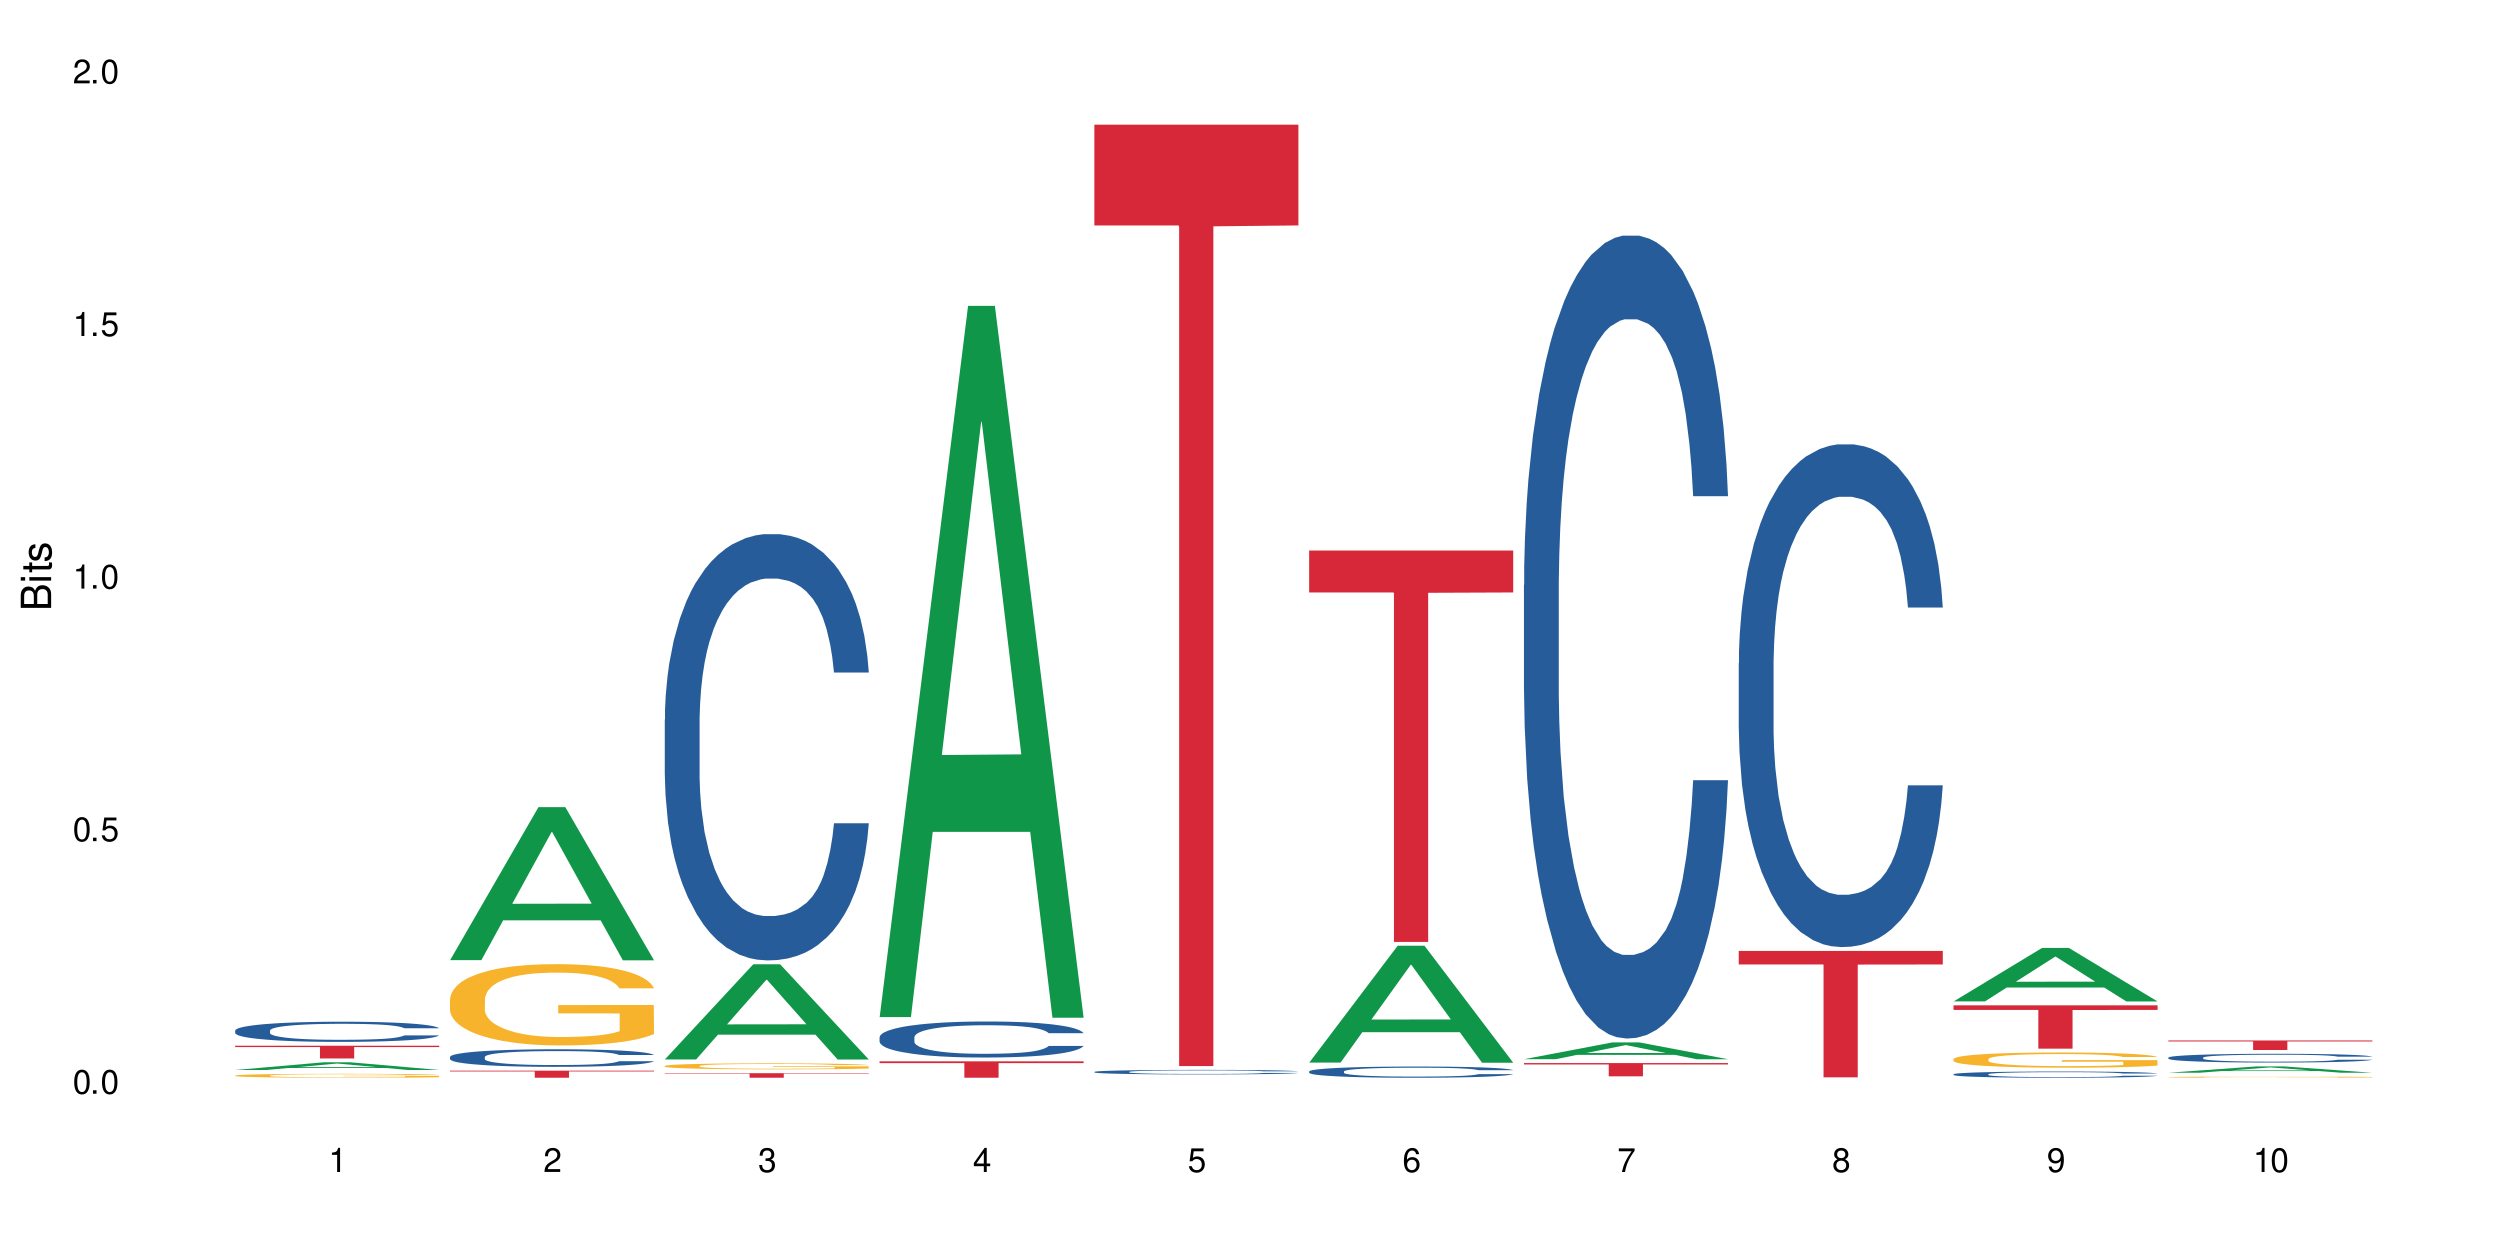 <?xml version="1.0" encoding="UTF-8"?>
<svg xmlns="http://www.w3.org/2000/svg" xmlns:xlink="http://www.w3.org/1999/xlink" width="720" height="360" viewBox="0 0 720 360">
<defs>
<g>
<g id="glyph-0-0">
</g>
<g id="glyph-0-1">
<path d="M 2.641 -6.938 C 2 -6.938 1.422 -6.656 1.078 -6.172 C 0.641 -5.562 0.406 -4.641 0.406 -3.359 C 0.406 -1.016 1.188 0.219 2.641 0.219 C 4.078 0.219 4.859 -1.016 4.859 -3.297 C 4.859 -4.641 4.656 -5.547 4.203 -6.172 C 3.844 -6.656 3.281 -6.938 2.641 -6.938 Z M 2.641 -6.188 C 3.547 -6.188 4 -5.25 4 -3.375 C 4 -1.406 3.562 -0.484 2.625 -0.484 C 1.734 -0.484 1.281 -1.438 1.281 -3.344 C 1.281 -5.25 1.734 -6.188 2.641 -6.188 Z M 2.641 -6.188 "/>
</g>
<g id="glyph-0-2">
<path d="M 1.828 -1 L 0.828 -1 L 0.828 0 L 1.828 0 Z M 1.828 -1 "/>
</g>
<g id="glyph-0-3">
<path d="M 4.562 -6.797 L 1.062 -6.797 L 0.547 -3.094 L 1.328 -3.094 C 1.719 -3.562 2.047 -3.734 2.578 -3.734 C 3.484 -3.734 4.062 -3.109 4.062 -2.094 C 4.062 -1.125 3.484 -0.531 2.578 -0.531 C 1.828 -0.531 1.375 -0.906 1.188 -1.672 L 0.328 -1.672 C 0.453 -1.109 0.547 -0.844 0.75 -0.594 C 1.125 -0.078 1.828 0.219 2.594 0.219 C 3.969 0.219 4.922 -0.781 4.922 -2.219 C 4.922 -3.562 4.031 -4.484 2.719 -4.484 C 2.25 -4.484 1.859 -4.359 1.469 -4.062 L 1.734 -5.969 L 4.562 -5.969 Z M 4.562 -6.797 "/>
</g>
<g id="glyph-0-4">
<path d="M 2.484 -4.938 L 2.484 0 L 3.328 0 L 3.328 -6.938 L 2.766 -6.938 C 2.469 -5.875 2.281 -5.734 0.984 -5.562 L 0.984 -4.938 Z M 2.484 -4.938 "/>
</g>
<g id="glyph-0-5">
<path d="M 4.859 -0.828 L 1.281 -0.828 C 1.359 -1.406 1.672 -1.781 2.5 -2.281 L 3.469 -2.828 C 4.406 -3.344 4.906 -4.062 4.906 -4.906 C 4.906 -5.484 4.672 -6.031 4.266 -6.406 C 3.859 -6.766 3.375 -6.938 2.719 -6.938 C 1.859 -6.938 1.219 -6.625 0.844 -6.031 C 0.609 -5.672 0.5 -5.234 0.484 -4.531 L 1.328 -4.531 C 1.359 -5.016 1.406 -5.281 1.531 -5.516 C 1.75 -5.938 2.188 -6.203 2.703 -6.203 C 3.469 -6.203 4.031 -5.641 4.031 -4.891 C 4.031 -4.344 3.719 -3.859 3.125 -3.516 L 2.234 -3 C 0.812 -2.172 0.406 -1.531 0.328 -0.016 L 4.859 -0.016 Z M 4.859 -0.828 "/>
</g>
<g id="glyph-0-6">
<path d="M 2.125 -3.188 L 2.578 -3.188 C 3.5 -3.188 3.984 -2.766 3.984 -1.922 C 3.984 -1.062 3.469 -0.531 2.594 -0.531 C 1.656 -0.531 1.203 -1 1.156 -2.016 L 0.312 -2.016 C 0.344 -1.453 0.438 -1.094 0.609 -0.781 C 0.953 -0.109 1.625 0.219 2.547 0.219 C 3.953 0.219 4.859 -0.625 4.859 -1.938 C 4.859 -2.828 4.516 -3.297 3.703 -3.594 C 4.344 -3.844 4.656 -4.328 4.656 -5.031 C 4.656 -6.219 3.875 -6.938 2.578 -6.938 C 1.203 -6.938 0.484 -6.172 0.453 -4.703 L 1.297 -4.703 C 1.312 -5.125 1.344 -5.359 1.453 -5.578 C 1.641 -5.969 2.062 -6.203 2.594 -6.203 C 3.344 -6.203 3.797 -5.75 3.797 -5 C 3.797 -4.516 3.609 -4.219 3.25 -4.047 C 3.016 -3.953 2.703 -3.922 2.125 -3.906 Z M 2.125 -3.188 "/>
</g>
<g id="glyph-0-7">
<path d="M 3.141 -1.672 L 3.141 0 L 3.984 0 L 3.984 -1.672 L 4.984 -1.672 L 4.984 -2.438 L 3.984 -2.438 L 3.984 -6.938 L 3.359 -6.938 L 0.266 -2.578 L 0.266 -1.672 Z M 3.141 -2.438 L 1 -2.438 L 3.141 -5.5 Z M 3.141 -2.438 "/>
</g>
<g id="glyph-0-8">
<path d="M 4.781 -5.125 C 4.609 -6.266 3.891 -6.938 2.844 -6.938 C 2.094 -6.938 1.422 -6.578 1.031 -5.953 C 0.594 -5.266 0.406 -4.422 0.406 -3.172 C 0.406 -2 0.578 -1.25 0.984 -0.641 C 1.359 -0.078 1.953 0.219 2.703 0.219 C 3.984 0.219 4.922 -0.75 4.922 -2.094 C 4.922 -3.375 4.062 -4.281 2.844 -4.281 C 2.172 -4.281 1.641 -4.031 1.281 -3.516 C 1.281 -5.234 1.828 -6.188 2.797 -6.188 C 3.391 -6.188 3.797 -5.797 3.938 -5.125 Z M 2.734 -3.531 C 3.547 -3.531 4.062 -2.953 4.062 -2.031 C 4.062 -1.156 3.484 -0.531 2.703 -0.531 C 1.922 -0.531 1.328 -1.188 1.328 -2.078 C 1.328 -2.938 1.906 -3.531 2.734 -3.531 Z M 2.734 -3.531 "/>
</g>
<g id="glyph-0-9">
<path d="M 4.984 -6.797 L 0.438 -6.797 L 0.438 -5.969 L 4.109 -5.969 C 2.5 -3.656 1.828 -2.234 1.328 0 L 2.219 0 C 2.594 -2.172 3.453 -4.047 4.984 -6.094 Z M 4.984 -6.797 "/>
</g>
<g id="glyph-0-10">
<path d="M 3.75 -3.656 C 4.469 -4.094 4.688 -4.438 4.688 -5.078 C 4.688 -6.172 3.844 -6.938 2.641 -6.938 C 1.438 -6.938 0.594 -6.172 0.594 -5.094 C 0.594 -4.438 0.812 -4.094 1.516 -3.656 C 0.734 -3.266 0.359 -2.703 0.359 -1.922 C 0.359 -0.656 1.281 0.219 2.641 0.219 C 3.984 0.219 4.922 -0.656 4.922 -1.922 C 4.922 -2.703 4.531 -3.266 3.75 -3.656 Z M 2.641 -6.188 C 3.359 -6.188 3.812 -5.75 3.812 -5.062 C 3.812 -4.406 3.344 -3.984 2.641 -3.984 C 1.922 -3.984 1.453 -4.406 1.453 -5.078 C 1.453 -5.75 1.922 -6.188 2.641 -6.188 Z M 2.641 -3.266 C 3.484 -3.266 4.062 -2.719 4.062 -1.906 C 4.062 -1.078 3.484 -0.531 2.625 -0.531 C 1.797 -0.531 1.219 -1.094 1.219 -1.906 C 1.219 -2.719 1.781 -3.266 2.641 -3.266 Z M 2.641 -3.266 "/>
</g>
<g id="glyph-0-11">
<path d="M 0.516 -1.578 C 0.672 -0.453 1.406 0.219 2.438 0.219 C 3.188 0.219 3.859 -0.141 4.266 -0.766 C 4.688 -1.453 4.891 -2.297 4.891 -3.547 C 4.891 -4.719 4.703 -5.453 4.312 -6.078 C 3.938 -6.641 3.344 -6.938 2.594 -6.938 C 1.297 -6.938 0.359 -5.969 0.359 -4.625 C 0.359 -3.344 1.234 -2.453 2.453 -2.453 C 3.094 -2.453 3.578 -2.672 4.016 -3.203 C 4 -1.484 3.469 -0.531 2.5 -0.531 C 1.906 -0.531 1.484 -0.906 1.359 -1.578 Z M 2.578 -6.203 C 3.375 -6.203 3.969 -5.531 3.969 -4.641 C 3.969 -3.797 3.391 -3.188 2.547 -3.188 C 1.734 -3.188 1.234 -3.766 1.234 -4.688 C 1.234 -5.562 1.797 -6.203 2.578 -6.203 Z M 2.578 -6.203 "/>
</g>
<g id="glyph-1-0">
</g>
<g id="glyph-1-1">
<path d="M 0 -0.953 L 0 -4.891 C 0 -5.719 -0.234 -6.344 -0.734 -6.797 C -1.188 -7.234 -1.812 -7.469 -2.5 -7.469 C -3.547 -7.469 -4.188 -7 -4.625 -5.875 C -4.984 -6.688 -5.625 -7.094 -6.531 -7.094 C -7.172 -7.094 -7.734 -6.859 -8.141 -6.391 C -8.562 -5.922 -8.75 -5.344 -8.75 -4.5 L -8.75 -0.953 Z M -4.984 -2.062 L -7.766 -2.062 L -7.766 -4.219 C -7.766 -4.844 -7.688 -5.203 -7.453 -5.5 C -7.219 -5.812 -6.859 -5.969 -6.375 -5.969 C -5.891 -5.969 -5.531 -5.812 -5.297 -5.5 C -5.062 -5.203 -4.984 -4.844 -4.984 -4.219 Z M -0.984 -2.062 L -4 -2.062 L -4 -4.781 C -4 -5.766 -3.438 -6.359 -2.484 -6.359 C -1.547 -6.359 -0.984 -5.766 -0.984 -4.781 Z M -0.984 -2.062 "/>
</g>
<g id="glyph-1-2">
<path d="M -6.281 -1.797 L -6.281 -0.797 L 0 -0.797 L 0 -1.797 Z M -8.75 -1.797 L -8.75 -0.797 L -7.484 -0.797 L -7.484 -1.797 Z M -8.75 -1.797 "/>
</g>
<g id="glyph-1-3">
<path d="M -6.281 -3.047 L -6.281 -2.016 L -8.016 -2.016 L -8.016 -1.016 L -6.281 -1.016 L -6.281 -0.172 L -5.469 -0.172 L -5.469 -1.016 L -0.719 -1.016 C -0.078 -1.016 0.281 -1.453 0.281 -2.234 C 0.281 -2.5 0.25 -2.719 0.188 -3.047 L -0.641 -3.047 C -0.609 -2.906 -0.594 -2.766 -0.594 -2.562 C -0.594 -2.141 -0.719 -2.016 -1.156 -2.016 L -5.469 -2.016 L -5.469 -3.047 Z M -6.281 -3.047 "/>
</g>
<g id="glyph-1-4">
<path d="M -4.531 -5.25 C -5.766 -5.25 -6.469 -4.422 -6.469 -2.969 C -6.469 -1.516 -5.719 -0.562 -4.547 -0.562 C -3.562 -0.562 -3.094 -1.062 -2.734 -2.562 L -2.516 -3.484 C -2.344 -4.188 -2.094 -4.469 -1.641 -4.469 C -1.047 -4.469 -0.641 -3.875 -0.641 -3 C -0.641 -2.453 -0.797 -2 -1.062 -1.75 C -1.25 -1.594 -1.422 -1.531 -1.875 -1.469 L -1.875 -0.406 C -0.422 -0.453 0.281 -1.266 0.281 -2.922 C 0.281 -4.5 -0.5 -5.516 -1.719 -5.516 C -2.656 -5.516 -3.172 -4.984 -3.469 -3.734 L -3.703 -2.766 C -3.891 -1.953 -4.156 -1.609 -4.594 -1.609 C -5.188 -1.609 -5.547 -2.125 -5.547 -2.938 C -5.547 -3.75 -5.203 -4.172 -4.531 -4.203 Z M -4.531 -5.25 "/>
</g>
</g>
</defs>
<rect x="-72" y="-36" width="864" height="432" fill="rgb(100%, 100%, 100%)" fill-opacity="1"/>
<path fill-rule="nonzero" fill="rgb(6.275%, 58.824%, 28.235%)" fill-opacity="1" d="M 67.73 308.156 L 67.793 308.152 L 93.223 305.941 L 100.945 305.941 L 126.5 308.156 L 117.52 308.156 L 111.117 307.578 L 83.051 307.578 L 76.773 308.156 L 67.73 308.156 L 85.75 307.34 L 108.543 307.34 L 97.176 306.305 L 97.051 306.305 L 96.926 306.309 L 85.688 307.34 L 85.75 307.34 Z M 67.73 308.156 "/>
<path fill-rule="nonzero" fill="rgb(14.51%, 36.078%, 60%)" fill-opacity="1" d="M 67.73 296.785 L 67.801 296.781 L 67.801 296.652 L 68.02 296.449 L 68.52 296.195 L 69.02 296.02 L 70.312 295.707 L 72.102 295.406 L 73.965 295.172 L 75.328 295.035 L 76.547 294.926 L 79.34 294.73 L 81.133 294.629 L 83.066 294.539 L 85.434 294.449 L 87.152 294.398 L 91.023 294.312 L 93.891 294.273 L 96.113 294.258 L 100.914 294.258 L 103.781 294.281 L 105.859 294.309 L 108.152 294.348 L 110.086 294.398 L 113.457 294.516 L 116.465 294.664 L 117.828 294.746 L 119.977 294.91 L 121.625 295.07 L 122.773 295.207 L 124.062 295.406 L 125.207 295.645 L 126.07 295.914 L 126.5 296.145 L 116.465 296.145 L 115.965 295.93 L 115.391 295.766 L 114.316 295.547 L 113.238 295.395 L 111.734 295.242 L 110.375 295.141 L 108.512 295.039 L 106.863 294.977 L 105.141 294.926 L 103.492 294.895 L 100.34 294.863 L 96.684 294.863 L 95.324 294.875 L 92.527 294.918 L 91.023 294.953 L 88.871 295.027 L 87.367 295.098 L 85.578 295.203 L 84.359 295.293 L 82.852 295.434 L 81.777 295.555 L 80.559 295.73 L 79.844 295.863 L 79.199 296.012 L 78.625 296.184 L 78.195 296.371 L 77.906 296.566 L 77.766 296.758 L 77.766 297.582 L 77.906 297.773 L 78.266 297.996 L 79.199 298.316 L 80.559 298.598 L 82.137 298.82 L 83.641 298.98 L 84.5 299.055 L 85.648 299.141 L 87.441 299.246 L 90.02 299.352 L 91.523 299.395 L 93.816 299.438 L 96.184 299.457 L 99.336 299.457 L 102.133 299.438 L 103.996 299.41 L 105.93 299.367 L 108.582 299.277 L 110.23 299.195 L 111.664 299.094 L 112.738 298.992 L 113.457 298.906 L 114.531 298.742 L 115.391 298.562 L 116.035 298.375 L 116.465 298.195 L 126.5 298.195 L 126.07 298.41 L 125.422 298.617 L 124.777 298.77 L 123.777 298.953 L 122.629 299.121 L 120.98 299.305 L 119.617 299.426 L 117.828 299.559 L 116.18 299.66 L 114.387 299.75 L 111.734 299.855 L 110.016 299.91 L 108.152 299.957 L 105.93 300 L 103.137 300.039 L 100.125 300.059 L 97.328 300.062 L 94.32 300.055 L 92.098 300.031 L 89.16 299.984 L 85.504 299.891 L 82.852 299.789 L 80.773 299.688 L 78.984 299.582 L 76.977 299.438 L 74.395 299.203 L 72.82 299.023 L 71.746 298.875 L 70.527 298.668 L 69.664 298.484 L 68.664 298.184 L 67.945 297.809 L 67.73 297.516 Z M 67.73 296.785 "/>
<path fill-rule="nonzero" fill="rgb(96.863%, 70.196%, 16.863%)" fill-opacity="1" d="M 67.73 309.746 L 67.801 309.746 L 67.801 309.723 L 68.09 309.676 L 68.805 309.613 L 69.738 309.559 L 70.742 309.52 L 71.387 309.496 L 72.461 309.465 L 73.395 309.441 L 75.758 309.398 L 78.77 309.352 L 80.418 309.336 L 82.281 309.316 L 84.93 309.297 L 86.148 309.289 L 89.875 309.273 L 94.105 309.262 L 100.914 309.262 L 103.852 309.266 L 107.863 309.277 L 110.16 309.285 L 111.949 309.297 L 113.812 309.312 L 116.105 309.332 L 118.258 309.355 L 119.977 309.383 L 121.695 309.414 L 123.129 309.445 L 124.348 309.48 L 125.422 309.523 L 126.07 309.562 L 126.5 309.598 L 116.535 309.598 L 115.965 309.562 L 115.32 309.535 L 114.242 309.5 L 113.168 309.473 L 112.094 309.453 L 110.086 309.426 L 108.367 309.41 L 106.215 309.398 L 104.137 309.387 L 101.773 309.383 L 100.34 309.379 L 96.543 309.379 L 93.102 309.387 L 91.094 309.395 L 89.66 309.402 L 87.656 309.418 L 86.438 309.43 L 85.719 309.438 L 83.57 309.473 L 82.137 309.5 L 81.348 309.52 L 80.344 309.551 L 79.629 309.578 L 78.84 309.621 L 78.41 309.652 L 77.836 309.723 L 77.766 309.91 L 77.98 309.949 L 78.41 309.988 L 78.984 310.027 L 79.844 310.066 L 80.703 310.098 L 82.207 310.137 L 83.496 310.164 L 84.5 310.18 L 86.438 310.211 L 87.227 310.219 L 89.09 310.238 L 91.023 310.254 L 93.387 310.266 L 95.18 310.27 L 98.047 310.277 L 101.703 310.277 L 106 310.27 L 108.727 310.262 L 110.59 310.254 L 111.809 310.246 L 113.312 310.234 L 114.387 310.223 L 115.391 310.211 L 116.609 310.195 L 116.609 309.949 L 98.906 309.945 L 98.906 309.832 L 126.426 309.828 L 126.5 310.234 L 124.992 310.262 L 123.129 310.289 L 121.34 310.309 L 119.477 310.328 L 116.824 310.348 L 114.672 310.359 L 111.375 310.375 L 108.367 310.383 L 105.215 310.391 L 102.418 310.395 L 99.121 310.395 L 96.184 310.391 L 93.031 310.387 L 90.52 310.379 L 85.934 310.355 L 83.066 310.332 L 81.203 310.312 L 79.27 310.293 L 77.336 310.266 L 75.613 310.238 L 74.469 310.219 L 73.32 310.191 L 72.102 310.16 L 70.957 310.125 L 70.098 310.094 L 69.309 310.059 L 68.734 310.023 L 68.16 309.977 L 67.875 309.938 L 67.73 309.906 Z M 67.73 309.746 "/>
<path fill-rule="nonzero" fill="rgb(83.922%, 15.686%, 22.353%)" fill-opacity="1" d="M 67.73 301.168 L 126.5 301.168 L 126.5 301.559 L 102.008 301.562 L 102.008 304.84 L 92.152 304.84 L 92.152 301.566 L 92.008 301.559 L 67.73 301.559 Z M 67.73 301.168 "/>
<path fill-rule="nonzero" fill="rgb(6.275%, 58.824%, 28.235%)" fill-opacity="1" d="M 129.594 276.527 L 129.656 276.488 L 155.082 232.449 L 162.805 232.449 L 188.359 276.57 L 179.383 276.57 L 172.977 265.051 L 144.91 265.051 L 138.633 276.527 L 129.594 276.527 L 147.613 260.289 L 170.402 260.246 L 159.039 239.656 L 158.914 239.617 L 158.789 239.738 L 147.547 260.246 L 147.613 260.289 Z M 129.594 276.527 "/>
<path fill-rule="nonzero" fill="rgb(14.51%, 36.078%, 60%)" fill-opacity="1" d="M 129.594 304.395 L 129.664 304.391 L 129.664 304.277 L 129.879 304.102 L 130.379 303.879 L 130.883 303.727 L 132.172 303.457 L 133.965 303.191 L 135.828 302.988 L 137.188 302.867 L 138.406 302.777 L 141.203 302.605 L 142.992 302.516 L 144.93 302.438 L 147.293 302.359 L 149.016 302.312 L 152.883 302.238 L 155.75 302.207 L 157.973 302.191 L 162.773 302.191 L 165.641 302.211 L 167.719 302.234 L 170.012 302.273 L 171.949 302.312 L 175.316 302.414 L 178.324 302.543 L 179.688 302.617 L 181.836 302.762 L 183.484 302.902 L 184.633 303.02 L 185.922 303.191 L 187.07 303.398 L 187.93 303.637 L 188.359 303.836 L 178.324 303.836 L 177.824 303.648 L 177.25 303.508 L 176.176 303.316 L 175.102 303.184 L 173.598 303.047 L 172.234 302.961 L 170.371 302.871 L 168.723 302.816 L 167.004 302.777 L 165.355 302.746 L 162.199 302.719 L 158.547 302.719 L 157.184 302.73 L 154.391 302.766 L 152.883 302.797 L 150.734 302.863 L 149.23 302.922 L 147.438 303.016 L 146.219 303.094 L 144.715 303.215 L 143.641 303.32 L 142.422 303.473 L 141.703 303.59 L 141.059 303.719 L 140.484 303.871 L 140.055 304.035 L 139.77 304.203 L 139.625 304.371 L 139.625 305.086 L 139.77 305.254 L 140.129 305.449 L 141.059 305.73 L 142.422 305.977 L 143.996 306.168 L 145.504 306.309 L 146.363 306.375 L 147.508 306.445 L 149.301 306.539 L 151.879 306.633 L 153.387 306.668 L 155.68 306.707 L 158.043 306.727 L 161.199 306.727 L 163.992 306.707 L 165.855 306.684 L 167.789 306.645 L 170.441 306.566 L 172.09 306.492 L 173.523 306.406 L 174.598 306.316 L 175.316 306.242 L 176.391 306.102 L 177.25 305.941 L 177.895 305.781 L 178.324 305.625 L 188.359 305.625 L 187.93 305.809 L 187.285 305.988 L 186.641 306.125 L 185.637 306.285 L 184.488 306.43 L 182.84 306.59 L 181.48 306.695 L 179.688 306.812 L 178.039 306.898 L 176.246 306.98 L 173.598 307.07 L 171.875 307.117 L 170.012 307.16 L 167.789 307.195 L 164.996 307.23 L 161.984 307.246 L 159.191 307.25 L 156.18 307.242 L 153.957 307.223 L 151.02 307.184 L 147.367 307.098 L 144.715 307.012 L 142.637 306.922 L 140.844 306.832 L 138.836 306.707 L 136.258 306.504 L 134.68 306.344 L 133.605 306.215 L 132.387 306.035 L 131.527 305.875 L 130.523 305.613 L 129.809 305.285 L 129.594 305.031 Z M 129.594 304.395 "/>
<path fill-rule="nonzero" fill="rgb(96.863%, 70.196%, 16.863%)" fill-opacity="1" d="M 129.594 287.703 L 129.664 287.68 L 129.664 287.254 L 129.949 286.289 L 130.668 284.965 L 131.598 283.875 L 132.602 283.02 L 133.246 282.57 L 134.32 281.926 L 135.254 281.457 L 137.617 280.496 L 140.629 279.598 L 142.277 279.211 L 144.141 278.848 L 146.793 278.441 L 148.012 278.293 L 151.738 277.949 L 155.965 277.734 L 160.625 277.672 L 162.773 277.691 L 165.711 277.777 L 169.727 278.016 L 172.02 278.227 L 173.812 278.441 L 175.676 278.719 L 177.969 279.148 L 180.117 279.66 L 181.836 280.176 L 183.559 280.816 L 184.992 281.5 L 186.211 282.25 L 187.285 283.148 L 187.93 283.895 L 188.359 284.645 L 178.398 284.645 L 177.824 283.895 L 177.18 283.316 L 176.105 282.613 L 175.031 282.098 L 173.953 281.691 L 171.949 281.137 L 170.227 280.793 L 168.078 280.496 L 166 280.301 L 163.633 280.176 L 162.199 280.133 L 158.402 280.133 L 154.961 280.281 L 152.957 280.453 L 151.523 280.625 L 149.516 280.945 L 148.297 281.199 L 147.582 281.371 L 145.43 282.035 L 143.996 282.633 L 143.207 283.039 L 142.207 283.68 L 141.488 284.258 L 140.699 285.113 L 140.27 285.758 L 139.695 287.211 L 139.625 291.059 L 139.84 291.871 L 140.27 292.75 L 140.844 293.52 L 141.703 294.332 L 142.562 294.953 L 144.07 295.785 L 145.359 296.344 L 146.363 296.707 L 148.297 297.285 L 149.086 297.477 L 150.949 297.859 L 152.883 298.16 L 155.25 298.418 L 157.039 298.547 L 159.906 298.652 L 163.562 298.652 L 167.863 298.523 L 170.586 298.352 L 172.449 298.184 L 173.668 298.031 L 175.172 297.797 L 176.246 297.582 L 177.25 297.348 L 178.469 296.984 L 178.469 291.871 L 160.766 291.852 L 160.766 289.457 L 188.289 289.434 L 188.359 297.797 L 186.855 298.375 L 184.992 298.93 L 183.199 299.359 L 181.336 299.723 L 178.684 300.129 L 176.535 300.387 L 173.238 300.684 L 170.227 300.875 L 167.074 301.004 L 164.277 301.07 L 160.984 301.09 L 158.043 301.047 L 154.891 300.918 L 152.383 300.75 L 150.09 300.535 L 147.797 300.258 L 144.93 299.809 L 143.066 299.445 L 141.129 298.996 L 139.195 298.461 L 137.477 297.883 L 136.328 297.434 L 135.184 296.922 L 133.965 296.277 L 132.816 295.551 L 131.957 294.887 L 131.168 294.141 L 130.594 293.434 L 130.023 292.473 L 129.734 291.703 L 129.594 291.039 Z M 129.594 287.703 "/>
<path fill-rule="nonzero" fill="rgb(83.922%, 15.686%, 22.353%)" fill-opacity="1" d="M 129.594 308.355 L 188.359 308.355 L 188.359 308.574 L 163.867 308.574 L 163.867 310.395 L 154.012 310.395 L 154.012 308.578 L 153.871 308.574 L 129.594 308.574 Z M 129.594 308.355 "/>
<path fill-rule="nonzero" fill="rgb(6.275%, 58.824%, 28.235%)" fill-opacity="1" d="M 191.453 305.117 L 191.516 305.094 L 216.945 277.707 L 224.668 277.707 L 250.219 305.145 L 241.242 305.145 L 234.84 297.98 L 206.773 297.98 L 200.492 305.117 L 191.453 305.117 L 209.473 295.02 L 232.266 294.992 L 220.898 282.188 L 220.773 282.164 L 220.648 282.242 L 209.41 294.992 L 209.473 295.02 Z M 191.453 305.117 "/>
<path fill-rule="nonzero" fill="rgb(14.51%, 36.078%, 60%)" fill-opacity="1" d="M 191.453 207.262 L 191.523 207.152 L 191.523 204.457 L 191.738 200.195 L 192.242 194.809 L 192.742 191.105 L 194.031 184.484 L 195.824 178.09 L 197.688 173.152 L 199.051 170.234 L 200.27 167.992 L 203.062 163.84 L 204.855 161.707 L 206.789 159.801 L 209.156 157.895 L 210.875 156.773 L 214.746 154.977 L 217.613 154.191 L 219.832 153.855 L 224.637 153.855 L 227.5 154.305 L 229.582 154.863 L 231.875 155.762 L 233.809 156.773 L 237.176 159.238 L 240.188 162.383 L 241.547 164.176 L 243.699 167.656 L 245.348 171.02 L 246.492 173.938 L 247.785 178.09 L 248.93 183.141 L 249.789 188.863 L 250.219 193.688 L 240.188 193.688 L 239.684 189.199 L 239.113 185.719 L 238.035 181.121 L 236.961 177.867 L 235.457 174.613 L 234.094 172.48 L 232.23 170.348 L 230.582 169 L 228.863 167.992 L 227.215 167.32 L 224.062 166.645 L 220.406 166.645 L 219.043 166.871 L 216.25 167.766 L 214.746 168.555 L 212.594 170.125 L 211.09 171.582 L 209.297 173.828 L 208.078 175.734 L 206.574 178.652 L 205.5 181.23 L 204.281 184.934 L 203.566 187.738 L 202.918 190.883 L 202.348 194.582 L 201.918 198.512 L 201.629 202.664 L 201.484 206.703 L 201.484 224.094 L 201.629 228.133 L 201.988 232.844 L 202.918 239.688 L 204.281 245.637 L 205.859 250.348 L 207.363 253.715 L 208.223 255.285 L 209.371 257.082 L 211.16 259.324 L 213.742 261.57 L 215.246 262.465 L 217.539 263.363 L 219.906 263.812 L 223.059 263.812 L 225.852 263.363 L 227.715 262.805 L 229.652 261.906 L 232.305 259.996 L 233.953 258.203 L 235.387 256.07 L 236.461 253.938 L 237.176 252.145 L 238.254 248.664 L 239.113 244.852 L 239.758 240.922 L 240.188 237.109 L 250.219 237.109 L 249.789 241.598 L 249.145 245.973 L 248.5 249.227 L 247.496 253.152 L 246.352 256.633 L 244.703 260.559 L 243.34 263.141 L 241.547 265.945 L 239.898 268.078 L 238.109 269.984 L 235.457 272.227 L 233.738 273.352 L 231.875 274.359 L 229.652 275.258 L 226.855 276.043 L 223.848 276.492 L 221.051 276.605 L 218.043 276.379 L 215.82 275.93 L 212.883 274.922 L 209.227 272.902 L 206.574 270.77 L 204.496 268.637 L 202.703 266.395 L 200.699 263.363 L 198.117 258.426 L 196.543 254.613 L 195.465 251.469 L 194.246 247.094 L 193.387 243.168 L 192.383 236.883 L 191.668 228.918 L 191.453 222.746 Z M 191.453 207.262 "/>
<path fill-rule="nonzero" fill="rgb(96.863%, 70.196%, 16.863%)" fill-opacity="1" d="M 191.453 306.984 L 191.523 306.984 L 191.523 306.953 L 191.812 306.879 L 192.527 306.781 L 193.461 306.703 L 194.461 306.641 L 195.109 306.605 L 196.184 306.559 L 197.113 306.523 L 199.48 306.453 L 202.488 306.387 L 204.137 306.359 L 206 306.332 L 208.652 306.305 L 209.871 306.293 L 213.598 306.266 L 217.828 306.25 L 222.484 306.246 L 224.637 306.246 L 227.574 306.254 L 231.586 306.27 L 233.879 306.285 L 235.672 306.305 L 237.535 306.324 L 239.828 306.355 L 241.98 306.391 L 243.699 306.43 L 245.418 306.477 L 246.852 306.527 L 248.07 306.582 L 249.145 306.648 L 249.789 306.703 L 250.219 306.758 L 240.258 306.758 L 239.684 306.703 L 239.039 306.66 L 237.965 306.609 L 236.891 306.57 L 235.816 306.543 L 233.809 306.5 L 232.09 306.477 L 229.938 306.453 L 227.859 306.441 L 225.496 306.43 L 224.062 306.426 L 220.262 306.426 L 216.824 306.438 L 214.816 306.449 L 213.383 306.465 L 211.375 306.488 L 210.156 306.508 L 209.441 306.52 L 207.293 306.566 L 205.859 306.613 L 205.07 306.641 L 204.066 306.688 L 203.348 306.73 L 202.562 306.793 L 202.133 306.84 L 201.559 306.949 L 201.484 307.23 L 201.703 307.293 L 202.133 307.355 L 202.703 307.414 L 203.566 307.473 L 204.426 307.52 L 205.93 307.582 L 207.219 307.621 L 208.223 307.648 L 210.156 307.691 L 210.945 307.703 L 212.809 307.734 L 214.746 307.754 L 217.109 307.773 L 218.902 307.785 L 221.77 307.793 L 225.422 307.793 L 229.723 307.781 L 232.445 307.77 L 234.309 307.758 L 235.527 307.746 L 237.035 307.727 L 238.109 307.711 L 239.113 307.695 L 240.332 307.668 L 240.332 307.293 L 222.629 307.289 L 222.629 307.113 L 250.148 307.113 L 250.219 307.727 L 248.715 307.77 L 246.852 307.812 L 245.059 307.844 L 243.195 307.871 L 240.547 307.898 L 238.395 307.918 L 235.098 307.941 L 232.09 307.953 L 228.934 307.965 L 226.141 307.969 L 222.844 307.973 L 219.906 307.969 L 216.75 307.957 L 214.242 307.945 L 211.949 307.93 L 209.656 307.91 L 206.789 307.875 L 204.926 307.848 L 202.992 307.816 L 201.055 307.777 L 199.336 307.734 L 198.191 307.703 L 197.043 307.664 L 195.824 307.617 L 194.68 307.562 L 193.816 307.516 L 193.031 307.457 L 192.457 307.406 L 191.883 307.336 L 191.598 307.281 L 191.453 307.23 Z M 191.453 306.984 "/>
<path fill-rule="nonzero" fill="rgb(83.922%, 15.686%, 22.353%)" fill-opacity="1" d="M 191.453 309.074 L 250.219 309.074 L 250.219 309.215 L 225.727 309.215 L 225.727 310.395 L 215.875 310.395 L 215.875 309.219 L 215.73 309.215 L 191.453 309.215 Z M 191.453 309.074 "/>
<path fill-rule="nonzero" fill="rgb(6.275%, 58.824%, 28.235%)" fill-opacity="1" d="M 253.312 292.906 L 253.375 292.711 L 278.805 88.09 L 286.527 88.09 L 312.082 293.098 L 303.102 293.098 L 296.699 239.582 L 268.633 239.582 L 262.355 292.906 L 253.312 292.906 L 271.332 217.445 L 294.125 217.254 L 282.762 121.586 L 282.633 121.391 L 282.508 121.969 L 271.27 217.254 L 271.332 217.445 Z M 253.312 292.906 "/>
<path fill-rule="nonzero" fill="rgb(14.51%, 36.078%, 60%)" fill-opacity="1" d="M 253.312 298.711 L 253.387 298.699 L 253.387 298.473 L 253.602 298.113 L 254.102 297.66 L 254.605 297.348 L 255.895 296.785 L 257.684 296.246 L 259.547 295.828 L 260.91 295.582 L 262.129 295.395 L 264.922 295.043 L 266.715 294.863 L 268.652 294.703 L 271.016 294.539 L 272.734 294.445 L 276.605 294.293 L 279.473 294.227 L 281.695 294.199 L 286.496 294.199 L 289.363 294.238 L 291.441 294.285 L 293.734 294.359 L 295.668 294.445 L 299.039 294.652 L 302.047 294.918 L 303.41 295.07 L 305.559 295.363 L 307.207 295.648 L 308.355 295.895 L 309.645 296.246 L 310.793 296.672 L 311.652 297.156 L 312.082 297.562 L 302.047 297.562 L 301.547 297.184 L 300.973 296.891 L 299.898 296.504 L 298.824 296.227 L 297.316 295.953 L 295.957 295.773 L 294.094 295.594 L 292.445 295.48 L 290.723 295.395 L 289.074 295.336 L 285.922 295.281 L 282.266 295.281 L 280.906 295.297 L 278.109 295.375 L 276.605 295.441 L 274.457 295.574 L 272.949 295.695 L 271.16 295.887 L 269.941 296.047 L 268.434 296.293 L 267.359 296.512 L 266.141 296.824 L 265.426 297.062 L 264.781 297.328 L 264.207 297.641 L 263.777 297.973 L 263.492 298.32 L 263.348 298.664 L 263.348 300.133 L 263.492 300.473 L 263.848 300.871 L 264.781 301.449 L 266.141 301.953 L 267.719 302.352 L 269.223 302.633 L 270.082 302.766 L 271.23 302.918 L 273.023 303.109 L 275.602 303.297 L 277.105 303.375 L 279.402 303.449 L 281.766 303.488 L 284.918 303.488 L 287.715 303.449 L 289.578 303.402 L 291.512 303.324 L 294.164 303.164 L 295.812 303.012 L 297.246 302.832 L 298.32 302.652 L 299.039 302.5 L 300.113 302.207 L 300.973 301.887 L 301.617 301.555 L 302.047 301.23 L 312.082 301.23 L 311.652 301.609 L 311.008 301.98 L 310.363 302.254 L 309.359 302.586 L 308.211 302.879 L 306.562 303.211 L 305.203 303.43 L 303.41 303.668 L 301.762 303.848 L 299.969 304.008 L 297.316 304.199 L 295.598 304.293 L 293.734 304.379 L 291.512 304.453 L 288.719 304.52 L 285.707 304.559 L 282.914 304.566 L 279.902 304.547 L 277.68 304.512 L 274.742 304.426 L 271.086 304.254 L 268.434 304.074 L 266.355 303.895 L 264.566 303.707 L 262.559 303.449 L 259.98 303.031 L 258.402 302.711 L 257.328 302.445 L 256.109 302.074 L 255.25 301.742 L 254.246 301.211 L 253.527 300.539 L 253.312 300.02 Z M 253.312 298.711 "/>
<path fill-rule="nonzero" fill="rgb(83.922%, 15.686%, 22.353%)" fill-opacity="1" d="M 253.312 305.668 L 312.082 305.668 L 312.082 306.176 L 287.59 306.18 L 287.59 310.395 L 277.734 310.395 L 277.734 306.184 L 277.594 306.176 L 253.312 306.176 Z M 253.312 305.668 "/>
<path fill-rule="nonzero" fill="rgb(14.51%, 36.078%, 60%)" fill-opacity="1" d="M 315.176 308.695 L 315.246 308.695 L 315.246 308.668 L 315.461 308.621 L 315.961 308.562 L 316.465 308.523 L 317.754 308.453 L 319.547 308.387 L 321.41 308.336 L 322.77 308.305 L 323.988 308.281 L 326.785 308.234 L 328.578 308.215 L 330.512 308.191 L 332.875 308.172 L 334.598 308.16 L 338.465 308.141 L 341.332 308.133 L 343.555 308.129 L 348.355 308.129 L 351.223 308.133 L 353.301 308.141 L 355.594 308.148 L 357.531 308.16 L 360.898 308.188 L 363.91 308.219 L 365.27 308.238 L 367.422 308.277 L 369.07 308.312 L 370.215 308.344 L 371.504 308.387 L 372.652 308.441 L 373.512 308.5 L 373.941 308.551 L 363.91 308.551 L 363.406 308.504 L 362.832 308.469 L 361.758 308.418 L 360.684 308.383 L 359.18 308.352 L 357.816 308.328 L 355.953 308.305 L 354.305 308.289 L 352.586 308.281 L 350.938 308.273 L 347.785 308.266 L 344.129 308.266 L 342.766 308.27 L 339.973 308.277 L 338.465 308.285 L 336.316 308.301 L 334.812 308.316 L 333.02 308.34 L 331.801 308.363 L 330.297 308.395 L 329.223 308.422 L 328.004 308.461 L 327.285 308.488 L 326.641 308.523 L 326.066 308.562 L 325.637 308.602 L 325.352 308.648 L 325.207 308.691 L 325.207 308.875 L 325.352 308.918 L 325.711 308.969 L 326.641 309.039 L 328.004 309.102 L 329.578 309.152 L 331.086 309.188 L 331.945 309.207 L 333.09 309.227 L 334.883 309.25 L 337.465 309.273 L 338.969 309.281 L 341.262 309.293 L 343.625 309.297 L 346.781 309.297 L 349.574 309.293 L 351.438 309.285 L 353.375 309.277 L 356.023 309.254 L 357.672 309.238 L 359.105 309.215 L 360.184 309.191 L 360.898 309.172 L 361.973 309.137 L 362.832 309.094 L 363.48 309.055 L 363.91 309.012 L 373.941 309.012 L 373.512 309.062 L 372.867 309.105 L 372.223 309.141 L 371.219 309.184 L 370.07 309.219 L 368.422 309.262 L 367.062 309.289 L 365.27 309.32 L 363.621 309.34 L 361.832 309.363 L 359.18 309.387 L 357.457 309.398 L 355.594 309.41 L 353.375 309.418 L 350.578 309.426 L 347.57 309.43 L 344.773 309.434 L 341.762 309.43 L 339.543 309.426 L 336.602 309.414 L 332.949 309.395 L 330.297 309.371 L 328.219 309.348 L 326.426 309.324 L 324.418 309.293 L 321.84 309.238 L 320.262 309.199 L 319.188 309.164 L 317.969 309.117 L 317.109 309.078 L 316.105 309.012 L 315.391 308.926 L 315.176 308.859 Z M 315.176 308.695 "/>
<path fill-rule="nonzero" fill="rgb(83.922%, 15.686%, 22.353%)" fill-opacity="1" d="M 315.176 35.902 L 373.941 35.902 L 373.941 64.926 L 349.449 65.18 L 349.449 307.027 L 339.594 307.027 L 339.594 65.434 L 339.453 64.926 L 315.176 64.926 Z M 315.176 35.902 "/>
<path fill-rule="nonzero" fill="rgb(6.275%, 58.824%, 28.235%)" fill-opacity="1" d="M 377.035 306.031 L 377.098 306 L 402.527 272.375 L 410.25 272.375 L 435.805 306.062 L 426.824 306.062 L 420.422 297.27 L 392.355 297.27 L 386.078 306.031 L 377.035 306.031 L 395.055 293.633 L 417.848 293.598 L 406.48 277.879 L 406.355 277.848 L 406.23 277.941 L 394.992 293.598 L 395.055 293.633 Z M 377.035 306.031 "/>
<path fill-rule="nonzero" fill="rgb(14.51%, 36.078%, 60%)" fill-opacity="1" d="M 377.035 308.57 L 377.105 308.566 L 377.105 308.496 L 377.32 308.383 L 377.824 308.242 L 378.324 308.145 L 379.617 307.969 L 381.406 307.801 L 383.27 307.672 L 384.633 307.594 L 385.852 307.535 L 388.645 307.426 L 390.438 307.371 L 392.371 307.32 L 394.738 307.27 L 396.457 307.242 L 400.328 307.195 L 403.195 307.172 L 405.414 307.164 L 410.219 307.164 L 413.086 307.176 L 415.164 307.191 L 417.457 307.215 L 419.391 307.242 L 422.758 307.305 L 425.77 307.387 L 427.133 307.438 L 429.281 307.527 L 430.93 307.617 L 432.078 307.691 L 433.367 307.801 L 434.512 307.934 L 435.375 308.086 L 435.805 308.211 L 425.77 308.211 L 425.27 308.094 L 424.695 308.004 L 423.621 307.883 L 422.543 307.797 L 421.039 307.711 L 419.68 307.652 L 417.816 307.598 L 416.168 307.562 L 414.445 307.535 L 412.797 307.52 L 409.645 307.5 L 405.988 307.5 L 404.629 307.508 L 401.832 307.531 L 400.328 307.551 L 398.176 307.594 L 396.672 307.629 L 394.879 307.691 L 393.664 307.738 L 392.156 307.816 L 391.082 307.883 L 389.863 307.98 L 389.148 308.055 L 388.504 308.137 L 387.93 308.234 L 387.5 308.34 L 387.211 308.449 L 387.07 308.555 L 387.07 309.012 L 387.211 309.117 L 387.57 309.242 L 388.504 309.422 L 389.863 309.578 L 391.441 309.703 L 392.945 309.793 L 393.805 309.832 L 394.953 309.879 L 396.742 309.938 L 399.324 310 L 400.828 310.023 L 403.121 310.047 L 405.488 310.059 L 408.641 310.059 L 411.438 310.047 L 413.301 310.031 L 415.234 310.008 L 417.887 309.957 L 419.535 309.91 L 420.969 309.855 L 422.043 309.797 L 422.758 309.75 L 423.836 309.66 L 424.695 309.559 L 425.34 309.457 L 425.77 309.355 L 435.805 309.355 L 435.375 309.473 L 434.727 309.59 L 434.082 309.672 L 433.078 309.777 L 431.934 309.867 L 430.285 309.973 L 428.922 310.039 L 427.133 310.113 L 425.484 310.168 L 423.691 310.219 L 421.039 310.277 L 419.32 310.309 L 417.457 310.336 L 415.234 310.359 L 412.438 310.379 L 409.43 310.391 L 406.633 310.395 L 403.625 310.387 L 401.402 310.375 L 398.465 310.352 L 394.809 310.297 L 392.156 310.242 L 390.078 310.184 L 388.289 310.125 L 386.281 310.047 L 383.699 309.914 L 382.125 309.816 L 381.047 309.734 L 379.832 309.617 L 378.969 309.516 L 377.969 309.348 L 377.25 309.141 L 377.035 308.977 Z M 377.035 308.57 "/>
<path fill-rule="nonzero" fill="rgb(83.922%, 15.686%, 22.353%)" fill-opacity="1" d="M 377.035 158.559 L 435.805 158.559 L 435.805 170.625 L 411.312 170.73 L 411.312 271.273 L 401.457 271.273 L 401.457 170.836 L 401.312 170.625 L 377.035 170.625 Z M 377.035 158.559 "/>
<path fill-rule="nonzero" fill="rgb(6.275%, 58.824%, 28.235%)" fill-opacity="1" d="M 438.895 305.055 L 438.957 305.047 L 464.387 300.207 L 472.109 300.207 L 497.664 305.059 L 488.688 305.059 L 482.281 303.793 L 454.215 303.793 L 447.938 305.055 L 438.895 305.055 L 456.914 303.27 L 479.707 303.262 L 468.344 301 L 468.219 300.996 L 468.09 301.008 L 456.852 303.262 L 456.914 303.27 Z M 438.895 305.055 "/>
<path fill-rule="nonzero" fill="rgb(14.51%, 36.078%, 60%)" fill-opacity="1" d="M 438.895 168.48 L 438.969 168.27 L 438.969 163.195 L 439.184 155.164 L 439.684 145.02 L 440.188 138.043 L 441.477 125.574 L 443.27 113.527 L 445.133 104.227 L 446.492 98.73 L 447.711 94.504 L 450.508 86.684 L 452.297 82.668 L 454.234 79.074 L 456.598 75.48 L 458.316 73.367 L 462.188 69.984 L 465.055 68.504 L 467.277 67.871 L 472.078 67.871 L 474.945 68.715 L 477.023 69.773 L 479.316 71.465 L 481.254 73.367 L 484.621 78.016 L 487.629 83.934 L 488.992 87.316 L 491.141 93.867 L 492.789 100.211 L 493.938 105.707 L 495.227 113.527 L 496.375 123.039 L 497.234 133.816 L 497.664 142.906 L 487.629 142.906 L 487.129 134.449 L 486.555 127.898 L 485.48 119.234 L 484.406 113.102 L 482.898 106.973 L 481.539 102.957 L 479.676 98.941 L 478.027 96.406 L 476.309 94.504 L 474.66 93.234 L 471.504 91.965 L 467.852 91.965 L 466.488 92.391 L 463.691 94.082 L 462.188 95.559 L 460.039 98.52 L 458.535 101.266 L 456.742 105.492 L 455.523 109.086 L 454.02 114.582 L 452.941 119.445 L 451.727 126.418 L 451.008 131.703 L 450.363 137.621 L 449.789 144.598 L 449.359 151.996 L 449.074 159.816 L 448.93 167.426 L 448.93 200.188 L 449.074 207.797 L 449.43 216.672 L 450.363 229.566 L 451.727 240.77 L 453.301 249.645 L 454.805 255.988 L 455.668 258.945 L 456.812 262.328 L 458.605 266.555 L 461.184 270.781 L 462.691 272.473 L 464.984 274.164 L 467.348 275.008 L 470.5 275.008 L 473.297 274.164 L 475.16 273.109 L 477.094 271.418 L 479.746 267.824 L 481.395 264.441 L 482.828 260.426 L 483.902 256.41 L 484.621 253.027 L 485.695 246.477 L 486.555 239.289 L 487.199 231.891 L 487.629 224.703 L 497.664 224.703 L 497.234 233.16 L 496.59 241.402 L 495.945 247.531 L 494.941 254.93 L 493.793 261.48 L 492.145 268.879 L 490.785 273.742 L 488.992 279.027 L 487.344 283.043 L 485.551 286.637 L 482.898 290.863 L 481.18 292.977 L 479.316 294.879 L 477.094 296.57 L 474.301 298.047 L 471.289 298.895 L 468.496 299.105 L 465.484 298.684 L 463.262 297.836 L 460.324 295.934 L 456.668 292.129 L 454.02 288.113 L 451.941 284.098 L 450.148 279.871 L 448.141 274.164 L 445.562 264.863 L 443.984 257.676 L 442.91 251.758 L 441.691 243.516 L 440.832 236.117 L 439.828 224.281 L 439.109 209.273 L 438.895 197.648 Z M 438.895 168.48 "/>
<path fill-rule="nonzero" fill="rgb(83.922%, 15.686%, 22.353%)" fill-opacity="1" d="M 438.895 306.16 L 497.664 306.16 L 497.664 306.57 L 473.172 306.574 L 473.172 309.984 L 463.316 309.984 L 463.316 306.578 L 463.176 306.57 L 438.895 306.57 Z M 438.895 306.16 "/>
<path fill-rule="nonzero" fill="rgb(14.51%, 36.078%, 60%)" fill-opacity="1" d="M 500.758 190.984 L 500.828 190.852 L 500.828 187.676 L 501.043 182.648 L 501.547 176.297 L 502.047 171.93 L 503.336 164.121 L 505.129 156.578 L 506.992 150.754 L 508.355 147.316 L 509.57 144.668 L 512.367 139.773 L 514.16 137.258 L 516.094 135.008 L 518.461 132.758 L 520.18 131.434 L 524.051 129.316 L 526.914 128.391 L 529.137 127.996 L 533.938 127.996 L 536.805 128.523 L 538.883 129.184 L 541.18 130.242 L 543.113 131.434 L 546.48 134.348 L 549.492 138.051 L 550.852 140.168 L 553.004 144.27 L 554.652 148.242 L 555.797 151.684 L 557.09 156.578 L 558.234 162.531 L 559.094 169.281 L 559.523 174.973 L 549.492 174.973 L 548.988 169.68 L 548.418 165.578 L 547.34 160.152 L 546.266 156.312 L 544.762 152.477 L 543.398 149.961 L 541.535 147.445 L 539.887 145.859 L 538.168 144.668 L 536.52 143.875 L 533.367 143.082 L 529.711 143.082 L 528.348 143.344 L 525.555 144.402 L 524.051 145.328 L 521.898 147.184 L 520.395 148.902 L 518.602 151.551 L 517.383 153.801 L 515.879 157.238 L 514.805 160.285 L 513.586 164.648 L 512.867 167.957 L 512.223 171.664 L 511.652 176.031 L 511.219 180.664 L 510.934 185.559 L 510.789 190.324 L 510.789 210.836 L 510.934 215.598 L 511.293 221.156 L 512.223 229.227 L 513.586 236.242 L 515.164 241.801 L 516.668 245.77 L 517.527 247.621 L 518.676 249.738 L 520.465 252.387 L 523.047 255.035 L 524.551 256.094 L 526.844 257.152 L 529.211 257.68 L 532.363 257.68 L 535.156 257.152 L 537.02 256.488 L 538.957 255.43 L 541.609 253.18 L 543.258 251.062 L 544.691 248.551 L 545.766 246.035 L 546.48 243.918 L 547.555 239.816 L 548.418 235.316 L 549.062 230.684 L 549.492 226.184 L 559.523 226.184 L 559.094 231.477 L 558.449 236.641 L 557.805 240.477 L 556.801 245.109 L 555.656 249.211 L 554.008 253.844 L 552.645 256.887 L 550.852 260.195 L 549.203 262.707 L 547.414 264.957 L 544.762 267.605 L 543.043 268.93 L 541.18 270.117 L 538.957 271.18 L 536.16 272.105 L 533.152 272.633 L 530.355 272.766 L 527.348 272.5 L 525.125 271.973 L 522.188 270.781 L 518.531 268.398 L 515.879 265.883 L 513.801 263.371 L 512.008 260.723 L 510.004 257.152 L 507.422 251.328 L 505.844 246.828 L 504.77 243.125 L 503.551 237.961 L 502.691 233.332 L 501.688 225.922 L 500.973 216.523 L 500.758 209.246 Z M 500.758 190.984 "/>
<path fill-rule="nonzero" fill="rgb(83.922%, 15.686%, 22.353%)" fill-opacity="1" d="M 500.758 273.867 L 559.523 273.867 L 559.523 277.766 L 535.031 277.797 L 535.031 310.266 L 525.18 310.266 L 525.18 277.832 L 525.035 277.766 L 500.758 277.766 Z M 500.758 273.867 "/>
<path fill-rule="nonzero" fill="rgb(6.275%, 58.824%, 28.235%)" fill-opacity="1" d="M 562.617 288.41 L 562.68 288.395 L 588.109 273.008 L 595.832 273.008 L 621.387 288.426 L 612.406 288.426 L 606.004 284.402 L 577.938 284.402 L 571.66 288.41 L 562.617 288.41 L 580.637 282.734 L 603.43 282.723 L 592.066 275.527 L 591.938 275.512 L 591.812 275.559 L 580.574 282.723 L 580.637 282.734 Z M 562.617 288.41 "/>
<path fill-rule="nonzero" fill="rgb(14.51%, 36.078%, 60%)" fill-opacity="1" d="M 562.617 309.379 L 562.691 309.379 L 562.691 309.336 L 562.906 309.277 L 563.406 309.195 L 563.906 309.141 L 565.199 309.047 L 566.988 308.953 L 568.852 308.879 L 570.215 308.836 L 571.434 308.805 L 574.227 308.742 L 576.02 308.711 L 577.953 308.684 L 580.32 308.656 L 582.039 308.641 L 585.91 308.613 L 588.777 308.602 L 591 308.598 L 595.801 308.598 L 598.668 308.605 L 600.746 308.613 L 603.039 308.625 L 604.973 308.641 L 608.344 308.676 L 611.352 308.723 L 612.715 308.75 L 614.863 308.801 L 616.512 308.848 L 617.66 308.891 L 618.949 308.953 L 620.098 309.027 L 620.957 309.109 L 621.387 309.18 L 611.352 309.18 L 610.852 309.113 L 610.277 309.062 L 609.203 308.996 L 608.129 308.949 L 606.621 308.902 L 605.262 308.871 L 603.398 308.84 L 601.75 308.82 L 600.027 308.805 L 598.379 308.793 L 595.227 308.785 L 591.57 308.785 L 590.211 308.789 L 587.414 308.801 L 585.91 308.812 L 583.762 308.836 L 582.254 308.855 L 580.465 308.891 L 579.246 308.918 L 577.738 308.961 L 576.664 308.996 L 575.445 309.051 L 574.73 309.094 L 574.086 309.141 L 573.512 309.191 L 573.082 309.25 L 572.793 309.312 L 572.652 309.371 L 572.652 309.625 L 572.793 309.684 L 573.152 309.754 L 574.086 309.855 L 575.445 309.941 L 577.023 310.008 L 578.527 310.059 L 579.387 310.082 L 580.535 310.109 L 582.328 310.141 L 584.906 310.176 L 586.41 310.188 L 588.707 310.199 L 591.07 310.207 L 594.223 310.207 L 597.02 310.199 L 598.883 310.191 L 600.816 310.18 L 603.469 310.152 L 605.117 310.125 L 606.551 310.094 L 607.625 310.062 L 608.344 310.035 L 609.418 309.984 L 610.277 309.93 L 610.922 309.871 L 611.352 309.816 L 621.387 309.816 L 620.957 309.883 L 620.312 309.945 L 619.664 309.992 L 618.664 310.051 L 617.516 310.102 L 615.867 310.16 L 614.504 310.195 L 612.715 310.238 L 611.066 310.27 L 609.273 310.297 L 606.621 310.328 L 604.902 310.348 L 603.039 310.359 L 600.816 310.375 L 598.023 310.387 L 595.012 310.391 L 592.219 310.395 L 589.207 310.391 L 586.984 310.383 L 584.047 310.371 L 580.391 310.34 L 577.738 310.309 L 575.66 310.277 L 573.871 310.246 L 571.863 310.199 L 569.281 310.129 L 567.707 310.07 L 566.633 310.027 L 565.414 309.961 L 564.555 309.906 L 563.551 309.812 L 562.832 309.695 L 562.617 309.605 Z M 562.617 309.379 "/>
<path fill-rule="nonzero" fill="rgb(96.863%, 70.196%, 16.863%)" fill-opacity="1" d="M 562.617 304.992 L 562.691 304.988 L 562.691 304.91 L 562.977 304.73 L 563.691 304.48 L 564.625 304.277 L 565.629 304.117 L 566.273 304.035 L 567.348 303.914 L 568.281 303.824 L 570.645 303.645 L 573.656 303.477 L 575.305 303.406 L 577.168 303.336 L 579.816 303.262 L 581.035 303.234 L 584.762 303.172 L 588.992 303.129 L 593.648 303.117 L 595.801 303.121 L 598.738 303.137 L 602.754 303.184 L 605.047 303.223 L 606.836 303.262 L 608.699 303.312 L 610.992 303.395 L 613.145 303.488 L 614.863 303.586 L 616.586 303.707 L 618.016 303.832 L 619.234 303.973 L 620.312 304.141 L 620.957 304.281 L 621.387 304.422 L 611.426 304.422 L 610.852 304.281 L 610.207 304.172 L 609.129 304.043 L 608.055 303.945 L 606.98 303.871 L 604.973 303.766 L 603.254 303.703 L 601.105 303.645 L 599.023 303.609 L 596.66 303.586 L 595.227 303.578 L 591.43 303.578 L 587.988 303.605 L 585.98 303.637 L 584.547 303.668 L 582.543 303.73 L 581.324 303.777 L 580.605 303.809 L 578.457 303.934 L 577.023 304.047 L 576.234 304.121 L 575.23 304.242 L 574.516 304.348 L 573.727 304.508 L 573.297 304.629 L 572.723 304.902 L 572.652 305.621 L 572.867 305.773 L 573.297 305.938 L 573.871 306.078 L 574.73 306.23 L 575.59 306.348 L 577.094 306.504 L 578.387 306.609 L 579.387 306.676 L 581.324 306.785 L 582.113 306.82 L 583.977 306.891 L 585.91 306.945 L 588.273 306.996 L 590.066 307.02 L 592.934 307.039 L 596.59 307.039 L 600.891 307.016 L 603.613 306.984 L 605.477 306.953 L 606.695 306.922 L 608.199 306.879 L 609.273 306.84 L 610.277 306.797 L 611.496 306.727 L 611.496 305.773 L 593.793 305.77 L 593.793 305.32 L 621.312 305.316 L 621.387 306.879 L 619.879 306.988 L 618.016 307.09 L 616.227 307.172 L 614.363 307.238 L 611.711 307.316 L 609.559 307.363 L 606.266 307.418 L 603.254 307.453 L 600.102 307.48 L 597.305 307.492 L 594.008 307.496 L 591.07 307.488 L 587.918 307.461 L 585.41 307.43 L 583.113 307.391 L 580.82 307.34 L 577.953 307.254 L 576.09 307.188 L 574.156 307.102 L 572.223 307.004 L 570.5 306.895 L 569.355 306.812 L 568.207 306.715 L 566.988 306.594 L 565.844 306.461 L 564.984 306.336 L 564.195 306.195 L 563.621 306.062 L 563.047 305.883 L 562.762 305.738 L 562.617 305.617 Z M 562.617 304.992 "/>
<path fill-rule="nonzero" fill="rgb(83.922%, 15.686%, 22.353%)" fill-opacity="1" d="M 562.617 289.527 L 621.387 289.527 L 621.387 290.863 L 596.895 290.875 L 596.895 302.016 L 587.039 302.016 L 587.039 290.887 L 586.895 290.863 L 562.617 290.863 Z M 562.617 289.527 "/>
<path fill-rule="nonzero" fill="rgb(6.275%, 58.824%, 28.235%)" fill-opacity="1" d="M 624.48 308.945 L 624.543 308.945 L 649.969 307.117 L 657.691 307.117 L 683.246 308.949 L 674.27 308.949 L 667.863 308.469 L 639.797 308.469 L 633.52 308.945 L 624.48 308.945 L 642.5 308.273 L 665.289 308.27 L 653.926 307.418 L 653.801 307.414 L 653.676 307.422 L 642.438 308.27 L 642.5 308.273 Z M 624.48 308.945 "/>
<path fill-rule="nonzero" fill="rgb(14.51%, 36.078%, 60%)" fill-opacity="1" d="M 624.48 304.59 L 624.551 304.59 L 624.551 304.535 L 624.766 304.445 L 625.266 304.336 L 625.77 304.258 L 627.059 304.121 L 628.852 303.992 L 630.715 303.891 L 632.074 303.832 L 633.293 303.785 L 636.09 303.699 L 637.879 303.656 L 639.816 303.617 L 642.18 303.578 L 643.902 303.555 L 647.77 303.516 L 650.637 303.5 L 652.859 303.492 L 657.66 303.492 L 660.527 303.504 L 662.605 303.516 L 664.898 303.531 L 666.836 303.555 L 670.203 303.605 L 673.215 303.668 L 674.574 303.707 L 676.727 303.777 L 678.375 303.848 L 679.52 303.906 L 680.809 303.992 L 681.957 304.094 L 682.816 304.215 L 683.246 304.312 L 673.215 304.312 L 672.711 304.219 L 672.137 304.148 L 671.062 304.055 L 669.988 303.988 L 668.484 303.922 L 667.121 303.875 L 665.258 303.832 L 663.609 303.805 L 661.891 303.785 L 660.242 303.77 L 657.086 303.758 L 653.434 303.758 L 652.07 303.762 L 649.277 303.781 L 647.77 303.797 L 645.621 303.828 L 644.117 303.859 L 642.324 303.902 L 641.105 303.941 L 639.602 304.004 L 638.527 304.055 L 637.309 304.133 L 636.59 304.191 L 635.945 304.254 L 635.371 304.332 L 634.941 304.41 L 634.656 304.496 L 634.512 304.578 L 634.512 304.938 L 634.656 305.02 L 635.016 305.117 L 635.945 305.258 L 637.309 305.379 L 638.883 305.477 L 640.391 305.547 L 641.25 305.578 L 642.395 305.613 L 644.188 305.66 L 646.766 305.707 L 648.273 305.727 L 650.566 305.742 L 652.93 305.754 L 656.086 305.754 L 658.879 305.742 L 660.742 305.73 L 662.68 305.715 L 665.328 305.676 L 666.977 305.637 L 668.41 305.594 L 669.488 305.551 L 670.203 305.512 L 671.277 305.441 L 672.137 305.363 L 672.781 305.281 L 673.215 305.203 L 683.246 305.203 L 682.816 305.297 L 682.172 305.387 L 681.527 305.453 L 680.523 305.535 L 679.375 305.605 L 677.727 305.688 L 676.367 305.738 L 674.574 305.797 L 672.926 305.84 L 671.133 305.879 L 668.484 305.926 L 666.762 305.949 L 664.898 305.969 L 662.68 305.988 L 659.883 306.004 L 656.871 306.012 L 654.078 306.016 L 651.066 306.012 L 648.848 306 L 645.906 305.98 L 642.254 305.941 L 639.602 305.895 L 637.523 305.852 L 635.73 305.805 L 633.723 305.742 L 631.145 305.641 L 629.566 305.562 L 628.492 305.5 L 627.273 305.41 L 626.414 305.328 L 625.41 305.199 L 624.695 305.035 L 624.48 304.91 Z M 624.48 304.59 "/>
<path fill-rule="nonzero" fill="rgb(96.863%, 70.196%, 16.863%)" fill-opacity="1" d="M 624.48 310.199 L 624.551 310.199 L 624.551 310.191 L 624.836 310.176 L 625.555 310.156 L 626.484 310.141 L 627.488 310.129 L 628.133 310.121 L 629.207 310.113 L 630.141 310.105 L 632.504 310.094 L 635.516 310.078 L 637.164 310.074 L 639.027 310.066 L 641.68 310.062 L 642.898 310.059 L 646.625 310.055 L 650.852 310.051 L 660.598 310.051 L 664.613 310.055 L 666.906 310.059 L 668.699 310.062 L 670.562 310.066 L 672.855 310.074 L 675.004 310.078 L 676.727 310.086 L 678.445 310.098 L 679.879 310.105 L 681.098 310.117 L 682.172 310.133 L 682.816 310.141 L 683.246 310.152 L 673.285 310.152 L 672.711 310.141 L 672.066 310.133 L 669.918 310.117 L 668.84 310.109 L 666.836 310.102 L 665.113 310.098 L 662.965 310.094 L 660.887 310.09 L 658.52 310.086 L 653.289 310.086 L 649.848 310.09 L 647.844 310.09 L 646.41 310.094 L 644.402 310.098 L 643.184 310.102 L 642.469 310.105 L 640.316 310.113 L 638.883 310.125 L 638.098 310.129 L 637.094 310.141 L 636.375 310.148 L 635.586 310.16 L 635.156 310.168 L 634.586 310.191 L 634.512 310.246 L 634.727 310.258 L 635.156 310.273 L 635.73 310.281 L 636.59 310.297 L 637.449 310.305 L 638.957 310.316 L 640.246 310.324 L 641.25 310.328 L 643.184 310.34 L 643.973 310.34 L 645.836 310.348 L 647.77 310.352 L 650.137 310.355 L 651.926 310.355 L 654.793 310.359 L 658.449 310.359 L 662.75 310.355 L 665.473 310.355 L 667.336 310.352 L 668.555 310.348 L 670.059 310.344 L 671.133 310.344 L 672.137 310.34 L 673.355 310.332 L 673.355 310.258 L 655.656 310.258 L 655.656 310.223 L 683.176 310.223 L 683.246 310.344 L 681.742 310.355 L 679.879 310.363 L 678.086 310.367 L 676.223 310.375 L 673.57 310.379 L 671.422 310.383 L 668.125 310.387 L 665.113 310.391 L 661.961 310.395 L 652.93 310.395 L 649.777 310.391 L 647.27 310.391 L 642.684 310.383 L 639.816 310.375 L 637.953 310.371 L 636.016 310.363 L 634.082 310.355 L 632.363 310.348 L 631.215 310.34 L 630.07 310.332 L 628.852 310.324 L 627.703 310.312 L 626.844 310.305 L 626.055 310.293 L 625.48 310.281 L 624.91 310.27 L 624.621 310.258 L 624.48 310.246 Z M 624.48 310.199 "/>
<path fill-rule="nonzero" fill="rgb(83.922%, 15.686%, 22.353%)" fill-opacity="1" d="M 624.48 299.648 L 683.246 299.648 L 683.246 299.941 L 658.754 299.945 L 658.754 302.391 L 648.898 302.391 L 648.898 299.949 L 648.758 299.941 L 624.48 299.941 Z M 624.48 299.648 "/>
<g fill="rgb(0%, 0%, 0%)" fill-opacity="1">
<use xlink:href="#glyph-0-1" x="20.965" y="314.993"/>
<use xlink:href="#glyph-0-2" x="25.965" y="314.993"/>
<use xlink:href="#glyph-0-1" x="28.965" y="314.993"/>
</g>
<g fill="rgb(0%, 0%, 0%)" fill-opacity="1">
<use xlink:href="#glyph-0-1" x="20.965" y="242.251"/>
<use xlink:href="#glyph-0-2" x="25.965" y="242.251"/>
<use xlink:href="#glyph-0-3" x="28.965" y="242.251"/>
</g>
<g fill="rgb(0%, 0%, 0%)" fill-opacity="1">
<use xlink:href="#glyph-0-4" x="20.965" y="169.509"/>
<use xlink:href="#glyph-0-2" x="25.965" y="169.509"/>
<use xlink:href="#glyph-0-1" x="28.965" y="169.509"/>
</g>
<g fill="rgb(0%, 0%, 0%)" fill-opacity="1">
<use xlink:href="#glyph-0-4" x="20.965" y="96.767"/>
<use xlink:href="#glyph-0-2" x="25.965" y="96.767"/>
<use xlink:href="#glyph-0-3" x="28.965" y="96.767"/>
</g>
<g fill="rgb(0%, 0%, 0%)" fill-opacity="1">
<use xlink:href="#glyph-0-5" x="20.965" y="24.024"/>
<use xlink:href="#glyph-0-2" x="25.965" y="24.024"/>
<use xlink:href="#glyph-0-1" x="28.965" y="24.024"/>
</g>
<g fill="rgb(0%, 0%, 0%)" fill-opacity="1">
<use xlink:href="#glyph-0-4" x="94.613" y="337.532"/>
</g>
<g fill="rgb(0%, 0%, 0%)" fill-opacity="1">
<use xlink:href="#glyph-0-5" x="156.477" y="337.532"/>
</g>
<g fill="rgb(0%, 0%, 0%)" fill-opacity="1">
<use xlink:href="#glyph-0-6" x="218.336" y="337.532"/>
</g>
<g fill="rgb(0%, 0%, 0%)" fill-opacity="1">
<use xlink:href="#glyph-0-7" x="280.199" y="337.532"/>
</g>
<g fill="rgb(0%, 0%, 0%)" fill-opacity="1">
<use xlink:href="#glyph-0-3" x="342.059" y="337.532"/>
</g>
<g fill="rgb(0%, 0%, 0%)" fill-opacity="1">
<use xlink:href="#glyph-0-8" x="403.918" y="337.532"/>
</g>
<g fill="rgb(0%, 0%, 0%)" fill-opacity="1">
<use xlink:href="#glyph-0-9" x="465.781" y="337.532"/>
</g>
<g fill="rgb(0%, 0%, 0%)" fill-opacity="1">
<use xlink:href="#glyph-0-10" x="527.641" y="337.532"/>
</g>
<g fill="rgb(0%, 0%, 0%)" fill-opacity="1">
<use xlink:href="#glyph-0-11" x="589.5" y="337.532"/>
</g>
<g fill="rgb(0%, 0%, 0%)" fill-opacity="1">
<use xlink:href="#glyph-0-4" x="648.863" y="337.532"/>
<use xlink:href="#glyph-0-1" x="653.863" y="337.532"/>
</g>
<g fill="rgb(0%, 0%, 0%)" fill-opacity="1">
<use xlink:href="#glyph-1-1" x="14.725" y="176.012"/>
<use xlink:href="#glyph-1-2" x="14.725" y="168.012"/>
<use xlink:href="#glyph-1-3" x="14.725" y="165.012"/>
<use xlink:href="#glyph-1-4" x="14.725" y="162.012"/>
</g>
</svg>
